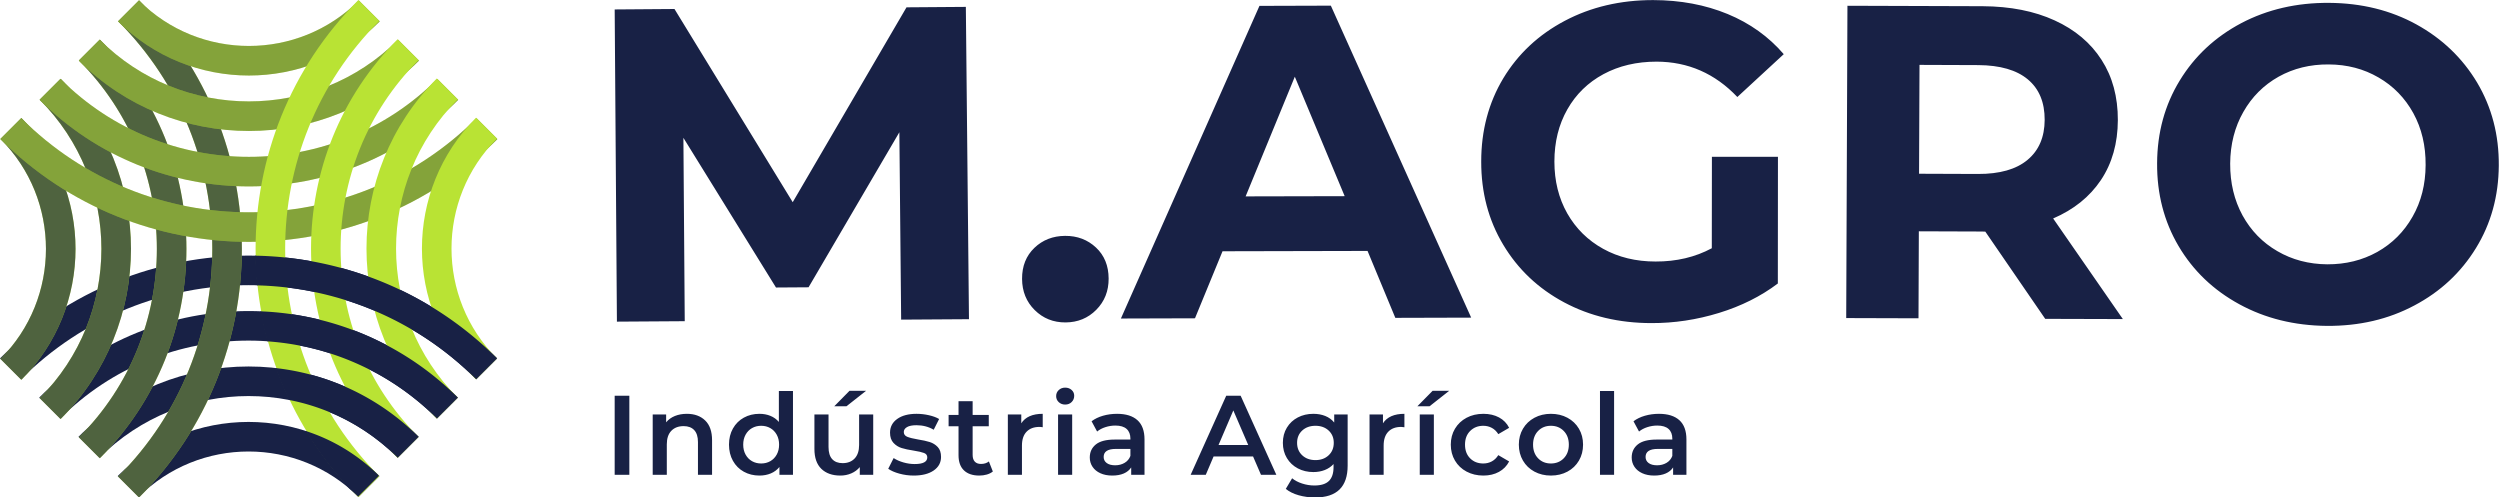 <svg viewBox="50 219.632 260 51.736" width="5000" height="994.919" xmlns="http://www.w3.org/2000/svg" xmlns:xlink="http://www.w3.org/1999/xlink" preserveAspectRatio="none"><defs></defs><style>.aa0T0GM0zXF0filter-floo {flood-color:#182145;flood-opacity:0.5;}.aD6z1nYkhcolor {fill:#182145;fill-opacity:1;}.aD6z1nYkhstrokeColor-str {stroke:#E3D454;stroke-opacity:1;}.aIptOCySncolors-0 {fill:#182145;fill-opacity:1;}.aIptOCySncolors-1 {fill:#B9E334;fill-opacity:1;}.icon3 {fill:#E3D454;fill-opacity:1;}.icon3-str {stroke:#E3D454;stroke-opacity:1;}.text {fill:#182145;fill-opacity:1;}</style><defs>
      <filter
        x="113.926"
        y="219.632"
        width="196.074"
        height="34.009"
        id="a0T0GM0zXF"
        filterUnits="userSpaceOnUse"
        primitiveUnits="userSpaceOnUse"
        color-interpolation-filters="sRGB">
        <feMerge><feMergeNode in="SourceGraphic" /></feMerge>
      </filter></defs><g opacity="1" transform="rotate(0 50 219.632)">
<svg width="51.736" height="51.736" x="50" y="219.632" version="1.1" preserveAspectRatio="none" viewBox="23.5 23.5 153 153">
  <g transform="matrix(1 0 0 1 0 0)"><g><path d="m29.934 140.158-6.434-6.434c42.152-42.152 110.737-42.152 152.888 0l-6.434 6.434c-38.604-38.604-101.416-38.604-140.02 0z" data-color="1" class="aIptOCySncolors-0"></path><path d="m41.998 152.222-6.434-6.434c35.499-35.499 93.26-35.499 128.759 0l-6.434 6.434c-31.951-31.952-83.939-31.951-115.891 0z" data-color="1" class="aIptOCySncolors-0"></path><path d="m54.063 164.286-6.434-6.434c28.847-28.847 75.784-28.847 104.631 0l-6.434 6.434c-25.3-25.299-66.464-25.299-91.763 0z" data-color="1" class="aIptOCySncolors-0"></path><path d="m66.127 176.35-6.434-6.434c22.195-22.195 58.308-22.195 80.503 0l-6.434 6.434c-18.648-18.647-48.988-18.646-67.635 0z" data-color="1" class="aIptOCySncolors-0"></path><path d="m59.842 170.066 6.434 6.434c42.152-42.152 42.152-110.737 0-152.888l-6.434 6.434c38.604 38.604 38.604 101.416 0 140.02z" data-color="2" class="aIptOCySncolors-1"></path><path d="m47.778 158.002 6.434 6.434c35.499-35.499 35.499-93.26 0-128.759l-6.434 6.434c31.952 31.951 31.951 83.939 0 115.891z" data-color="2" class="aIptOCySncolors-1"></path><path d="m35.714 145.937 6.434 6.434c28.847-28.847 28.847-75.784 0-104.631l-6.434 6.434c25.299 25.3 25.299 66.464 0 91.763z" data-color="2" class="aIptOCySncolors-1"></path><path d="m23.65 133.873 6.434 6.434c22.195-22.195 22.195-58.308 0-80.503l-6.434 6.434c18.647 18.648 18.646 48.988 0 67.635z" data-color="2" class="aIptOCySncolors-1"></path><g opacity=".66"><path d="m59.842 170.066 6.434 6.434c42.152-42.152 42.152-110.737 0-152.888l-6.434 6.434c38.604 38.604 38.604 101.416 0 140.02z" data-color="1" class="aIptOCySncolors-0"></path><path d="m47.778 158.002 6.434 6.434c35.499-35.499 35.499-93.26 0-128.759l-6.434 6.434c31.952 31.951 31.951 83.939 0 115.891z" data-color="1" class="aIptOCySncolors-0"></path><path d="m35.714 145.937 6.434 6.434c28.847-28.847 28.847-75.784 0-104.631l-6.434 6.434c25.299 25.3 25.299 66.464 0 91.763z" data-color="1" class="aIptOCySncolors-0"></path><path d="m23.65 133.873 6.434 6.434c22.195-22.195 22.195-58.308 0-80.503l-6.434 6.434c18.647 18.648 18.646 48.988 0 67.635z" data-color="1" class="aIptOCySncolors-0"></path></g><path d="m170.066 59.842 6.434 6.434c-42.152 42.152-110.737 42.152-152.888 0l6.434-6.434c38.604 38.604 101.416 38.604 140.02 0z" data-color="2" class="aIptOCySncolors-1"></path><path d="m158.002 47.778 6.434 6.434c-35.499 35.499-93.26 35.499-128.759 0l6.434-6.434c31.951 31.952 83.939 31.951 115.891 0z" data-color="2" class="aIptOCySncolors-1"></path><path d="m145.937 35.714 6.434 6.434c-28.847 28.847-75.784 28.847-104.631 0l6.434-6.434c25.3 25.299 66.464 25.299 91.763 0z" data-color="2" class="aIptOCySncolors-1"></path><path d="m133.873 23.65 6.434 6.434c-22.195 22.195-58.308 22.195-80.503 0l6.434-6.434c18.648 18.647 48.988 18.646 67.635 0z" data-color="2" class="aIptOCySncolors-1"></path><g opacity=".33"><path d="m170.066 59.842 6.434 6.434c-42.152 42.152-110.737 42.152-152.888 0l6.434-6.434c38.604 38.604 101.416 38.604 140.02 0z" data-color="1" class="aIptOCySncolors-0"></path><path d="m158.002 47.778 6.434 6.434c-35.499 35.499-93.26 35.499-128.759 0l6.434-6.434c31.951 31.952 83.939 31.951 115.891 0z" data-color="1" class="aIptOCySncolors-0"></path><path d="m145.937 35.714 6.434 6.434c-28.847 28.847-75.784 28.847-104.631 0l6.434-6.434c25.3 25.299 66.464 25.299 91.763 0z" data-color="1" class="aIptOCySncolors-0"></path><path d="m133.873 23.65 6.434 6.434c-22.195 22.195-58.308 22.195-80.503 0l6.434-6.434c18.648 18.647 48.988 18.646 67.635 0z" data-color="1" class="aIptOCySncolors-0"></path></g><path d="m140.158 29.934-6.434-6.434c-42.152 42.152-42.152 110.737 0 152.888l6.434-6.434c-38.604-38.604-38.604-101.416 0-140.02z" data-color="2" class="aIptOCySncolors-1"></path><path d="m152.222 41.998-6.434-6.434c-35.499 35.499-35.499 93.26 0 128.759l6.434-6.434c-31.952-31.951-31.951-83.939 0-115.891z" data-color="2" class="aIptOCySncolors-1"></path><path d="m164.286 54.063-6.434-6.434c-28.847 28.847-28.847 75.784 0 104.631l6.434-6.434c-25.299-25.3-25.299-66.464 0-91.763z" data-color="2" class="aIptOCySncolors-1"></path><path d="m176.35 66.127-6.434-6.434c-22.195 22.195-22.195 58.308 0 80.503l6.434-6.434c-18.647-18.648-18.646-48.988 0-67.635z" data-color="2" class="aIptOCySncolors-1"></path><path d="M139.926 109.733a108.473 108.473 0 0 0-38.022-7.599c.061 3.049.253 6.096.57 9.132a99.189 99.189 0 0 1 37.451 8.352 98.451 98.451 0 0 1 30.028 20.54l6.434-6.434c-10.73-10.732-23.176-18.724-36.461-23.991z" data-color="1" class="aIptOCySncolors-0"></path><path d="M103.609 119.251c.558 3.1 1.247 6.18 2.077 9.231a81.838 81.838 0 0 1 34.24 10.172 81.728 81.728 0 0 1 17.964 13.568l6.434-6.434a90.608 90.608 0 0 0-24.398-17.396 91.107 91.107 0 0 0-36.317-9.141z" data-color="1" class="aIptOCySncolors-0"></path><path d="M108.284 136.703a107.446 107.446 0 0 0 4.084 9.799 64.49 64.49 0 0 1 27.558 12.579 65.398 65.398 0 0 1 5.9 5.204l6.434-6.434a73.99 73.99 0 0 0-12.334-9.927c-9.706-6.236-20.557-9.973-31.642-11.221z" data-color="1" class="aIptOCySncolors-0"></path><path d="M131.059 173.866a48.24 48.24 0 0 1 2.584 2.371l6.283-6.283v-.294a56.558 56.558 0 0 0-22.405-13.611 107.731 107.731 0 0 0 13.538 17.817z" data-color="1" class="aIptOCySncolors-0"></path></g></g>
</svg>
</g><g opacity="1" transform="rotate(0 113.926 259.946)">
<svg width="112.73" height="11.422" x="113.926" y="259.946" version="1.1" preserveAspectRatio="none" viewBox="3.76 -30.88 384.2 38.92">
  <g transform="matrix(1 0 0 1 0 0)" class="text"><path id="id-6izo4zJp19" d="M3.76 0L3.76-28L8.96-28L8.96 0L3.76 0Z M29.36-21.60Q33.40-21.60 35.84-19.24Q38.28-16.88 38.28-12.24L38.28-12.24L38.28 0L33.28 0L33.28-11.60Q33.28-14.40 31.96-15.82Q30.64-17.24 28.20-17.24L28.20-17.24Q25.44-17.24 23.84-15.58Q22.24-13.92 22.24-10.80L22.24-10.80L22.24 0L17.24 0L17.24-21.36L22-21.36L22-18.60Q23.24-20.08 25.12-20.84Q27-21.60 29.36-21.60L29.36-21.60Z M61.96-29.68L66.96-29.68L66.96 0L62.16 0L62.16-2.76Q60.92-1.24 59.10-0.48Q57.28 0.28 55.08 0.28L55.08 0.28Q52.00 0.28 49.54-1.08Q47.08-2.44 45.68-4.94Q44.28-7.44 44.28-10.68L44.28-10.68Q44.28-13.92 45.68-16.40Q47.08-18.88 49.54-20.24Q52.00-21.60 55.08-21.60L55.08-21.60Q57.20-21.60 58.96-20.88Q60.72-20.16 61.96-18.72L61.96-18.72L61.96-29.68ZM55.68-4Q57.48-4 58.92-4.82Q60.36-5.64 61.20-7.16Q62.04-8.68 62.04-10.68L62.04-10.68Q62.04-12.68 61.20-14.20Q60.36-15.72 58.92-16.54Q57.48-17.36 55.68-17.36L55.68-17.36Q53.88-17.36 52.44-16.54Q51.00-15.72 50.16-14.20Q49.32-12.68 49.32-10.68L49.32-10.68Q49.32-8.68 50.16-7.16Q51.00-5.64 52.44-4.82Q53.88-4 55.68-4L55.68-4Z M90.40-21.36L95.40-21.36L95.40 0L90.64 0L90.64-2.72Q89.44-1.28 87.64-0.50Q85.84 0.28 83.76 0.28L83.76 0.28Q79.48 0.28 77.02-2.10Q74.56-4.48 74.56-9.16L74.56-9.16L74.56-21.36L79.56-21.36L79.56-9.84Q79.56-6.96 80.86-5.54Q82.16-4.12 84.56-4.12L84.56-4.12Q87.24-4.12 88.82-5.78Q90.40-7.44 90.40-10.56L90.40-10.56L90.40-21.36ZM81.60-24.28L87.00-29.76L92.88-29.76L85.92-24.28L81.60-24.28Z M109.76 0.28Q107.16 0.28 104.68-0.40Q102.20-1.08 100.72-2.12L100.72-2.12L102.64-5.92Q104.08-4.96 106.10-4.38Q108.12-3.80 110.08-3.80L110.08-3.80Q114.56-3.80 114.56-6.16L114.56-6.16Q114.56-7.28 113.42-7.72Q112.28-8.16 109.76-8.56L109.76-8.56Q107.12-8.96 105.46-9.48Q103.80-10 102.58-11.30Q101.36-12.60 101.36-14.92L101.36-14.92Q101.36-17.96 103.90-19.78Q106.44-21.60 110.76-21.60L110.76-21.60Q112.96-21.60 115.16-21.10Q117.36-20.60 118.76-19.76L118.76-19.76L116.84-15.96Q114.12-17.56 110.72-17.56L110.72-17.56Q108.52-17.56 107.38-16.90Q106.24-16.24 106.24-15.16L106.24-15.16Q106.24-13.96 107.46-13.46Q108.68-12.96 111.24-12.52L111.24-12.52Q113.80-12.12 115.44-11.60Q117.08-11.08 118.26-9.84Q119.44-8.60 119.44-6.32L119.44-6.32Q119.44-3.32 116.84-1.52Q114.24 0.28 109.76 0.28L109.76 0.28Z M136.40-4.72L137.80-1.16Q136.92-0.44 135.66-0.08Q134.40 0.28 133.00 0.28L133.00 0.28Q129.48 0.28 127.56-1.56Q125.64-3.40 125.64-6.92L125.64-6.92L125.64-17.20L122.12-17.20L122.12-21.20L125.64-21.20L125.64-26.08L130.64-26.08L130.64-21.20L136.36-21.20L136.36-17.20L130.64-17.20L130.64-7.04Q130.64-5.48 131.40-4.66Q132.16-3.84 133.60-3.84L133.60-3.84Q135.28-3.84 136.40-4.72L136.40-4.72Z M147.88-18.24Q150.04-21.60 155.48-21.60L155.48-21.60L155.48-16.84Q154.84-16.96 154.32-16.96L154.32-16.96Q151.40-16.96 149.76-15.26Q148.12-13.56 148.12-10.36L148.12-10.36L148.12 0L143.12 0L143.12-21.36L147.88-21.36L147.88-18.24Z M160.92 0L160.92-21.36L165.92-21.36L165.92 0L160.92 0ZM163.44-24.88Q162.08-24.88 161.16-25.74Q160.24-26.60 160.24-27.88L160.24-27.88Q160.24-29.16 161.16-30.02Q162.08-30.88 163.44-30.88L163.44-30.88Q164.80-30.88 165.72-30.06Q166.64-29.24 166.64-28L166.64-28Q166.64-26.68 165.74-25.78Q164.84-24.88 163.44-24.88L163.44-24.88Z M181.84-21.60Q186.56-21.60 189.06-19.34Q191.56-17.08 191.56-12.52L191.56-12.52L191.56 0L186.84 0L186.84-2.60Q185.92-1.20 184.22-0.46Q182.52 0.28 180.12 0.28L180.12 0.28Q177.72 0.28 175.92-0.54Q174.12-1.36 173.14-2.82Q172.16-4.28 172.16-6.12L172.16-6.12Q172.16-9 174.30-10.74Q176.44-12.48 181.04-12.48L181.04-12.48L186.56-12.48L186.56-12.80Q186.56-15.04 185.22-16.24Q183.88-17.44 181.24-17.44L181.24-17.44Q179.44-17.44 177.70-16.88Q175.96-16.32 174.76-15.32L174.76-15.32L172.80-18.96Q174.48-20.24 176.84-20.92Q179.20-21.60 181.84-21.60L181.84-21.60ZM181.16-3.36Q183.04-3.36 184.50-4.22Q185.96-5.08 186.56-6.68L186.56-6.68L186.56-9.16L181.40-9.16Q177.08-9.16 177.08-6.32L177.08-6.32Q177.08-4.96 178.16-4.16Q179.24-3.36 181.16-3.36L181.16-3.36Z M232.84 0L230.04-6.48L216.04-6.48L213.28 0L207.92 0L220.52-28L225.64-28L238.28 0L232.84 0ZM217.80-10.56L228.32-10.56L223.04-22.80L217.80-10.56Z M258.80-21.36L263.56-21.36L263.56-3.24Q263.56 8.04 252.04 8.04L252.04 8.04Q248.96 8.04 246.20 7.26Q243.44 6.48 241.64 5L241.64 5L243.88 1.24Q245.28 2.40 247.42 3.10Q249.56 3.80 251.76 3.80L251.76 3.80Q255.28 3.80 256.92 2.20Q258.56 0.60 258.56-2.68L258.56-2.68L258.56-3.80Q257.28-2.40 255.44-1.68Q253.60-0.96 251.40-0.96L251.40-0.96Q248.36-0.96 245.90-2.26Q243.44-3.56 242.02-5.92Q240.60-8.28 240.60-11.32L240.60-11.32Q240.60-14.36 242.02-16.70Q243.44-19.04 245.90-20.32Q248.36-21.60 251.40-21.60L251.40-21.60Q253.72-21.60 255.62-20.84Q257.52-20.08 258.80-18.52L258.80-18.52L258.80-21.36ZM252.16-5.20Q255.00-5.20 256.82-6.90Q258.64-8.60 258.64-11.32L258.64-11.32Q258.64-14 256.82-15.68Q255.00-17.36 252.16-17.36L252.16-17.36Q249.28-17.36 247.46-15.68Q245.64-14 245.64-11.32L245.64-11.32Q245.64-8.60 247.46-6.90Q249.28-5.20 252.16-5.20L252.16-5.20Z M276.08-18.24Q278.24-21.60 283.68-21.60L283.68-21.60L283.68-16.84Q283.04-16.96 282.52-16.96L282.52-16.96Q279.60-16.96 277.96-15.26Q276.32-13.56 276.32-10.36L276.32-10.36L276.32 0L271.32 0L271.32-21.36L276.08-21.36L276.08-18.24Z M289.12 0L289.12-21.36L294.12-21.36L294.12 0L289.12 0ZM288.28-24.28L293.68-29.76L299.56-29.76L292.60-24.28L288.28-24.28Z M311.68 0.28Q308.36 0.28 305.72-1.12Q303.08-2.52 301.60-5.02Q300.12-7.52 300.12-10.68L300.12-10.68Q300.12-13.84 301.60-16.32Q303.08-18.80 305.70-20.20Q308.32-21.60 311.68-21.60L311.68-21.60Q314.84-21.60 317.22-20.32Q319.60-19.04 320.80-16.64L320.80-16.64L316.96-14.40Q316.04-15.88 314.66-16.62Q313.28-17.36 311.64-17.36L311.64-17.36Q308.84-17.36 307.00-15.54Q305.16-13.72 305.16-10.68L305.16-10.68Q305.16-7.64 306.98-5.82Q308.80-4 311.64-4L311.64-4Q313.28-4 314.66-4.74Q316.04-5.48 316.96-6.96L316.96-6.96L320.80-4.72Q319.56-2.32 317.18-1.02Q314.80 0.28 311.68 0.28L311.68 0.28Z M335.60 0.28Q332.36 0.28 329.76-1.12Q327.16-2.52 325.70-5.02Q324.24-7.52 324.24-10.68L324.24-10.68Q324.24-13.84 325.70-16.32Q327.16-18.80 329.76-20.20Q332.36-21.60 335.60-21.60L335.60-21.60Q338.88-21.60 341.48-20.20Q344.08-18.80 345.54-16.32Q347-13.84 347-10.68L347-10.68Q347-7.52 345.54-5.02Q344.08-2.52 341.48-1.12Q338.88 0.28 335.60 0.28L335.60 0.28ZM335.60-4Q338.36-4 340.16-5.84Q341.96-7.68 341.96-10.68L341.96-10.68Q341.96-13.68 340.16-15.52Q338.36-17.36 335.60-17.36L335.60-17.36Q332.84-17.36 331.06-15.52Q329.28-13.68 329.28-10.68L329.28-10.68Q329.28-7.68 331.06-5.84Q332.84-4 335.60-4L335.60-4Z M353.00 0L353.00-29.68L358.00-29.68L358.00 0L353.00 0Z M373.92-21.60Q378.64-21.60 381.14-19.34Q383.64-17.08 383.64-12.52L383.64-12.52L383.64 0L378.92 0L378.92-2.60Q378.00-1.20 376.30-0.46Q374.60 0.28 372.20 0.28L372.20 0.28Q369.80 0.28 368.00-0.54Q366.20-1.36 365.22-2.82Q364.24-4.28 364.24-6.12L364.24-6.12Q364.24-9 366.38-10.74Q368.52-12.48 373.12-12.48L373.12-12.48L378.64-12.48L378.64-12.80Q378.64-15.04 377.30-16.24Q375.96-17.44 373.32-17.44L373.32-17.44Q371.52-17.44 369.78-16.88Q368.04-16.32 366.84-15.32L366.84-15.32L364.88-18.96Q366.56-20.24 368.92-20.92Q371.28-21.60 373.92-21.60L373.92-21.60ZM373.24-3.36Q375.12-3.36 376.58-4.22Q378.04-5.08 378.64-6.68L378.64-6.68L378.64-9.16L373.48-9.16Q369.16-9.16 369.16-6.32L369.16-6.32Q369.16-4.96 370.24-4.16Q371.32-3.36 373.24-3.36L373.24-3.36Z"/></g>
</svg>
</g><g filter="url(#a0T0GM0zXF)"><g opacity="1" transform="rotate(0 113.926 219.632)">
<svg width="196.074" height="34.009" x="113.926" y="219.632" version="1.1" preserveAspectRatio="none" viewBox="2.839 -28.487 169.009 29.318">
  <g transform="matrix(1 0 0 1 0 0)" class="aD6z1nYkhcolor"><path id="id-D6z1nYkh6" d="M34.60 0.13L28.52 0.17L28.36-16.63L20.22-2.73L17.30-2.71L9.00-16.13L9.12 0.31L3.04 0.35L2.84-27.64L8.20-27.68L18.80-10.36L29.00-27.83L34.32-27.87L34.60 0.13Z M43.26 0.42Q41.62 0.43 40.49-0.69Q39.37-1.80 39.36-3.48L39.36-3.48Q39.35-5.20 40.47-6.27Q41.58-7.33 43.22-7.34L43.22-7.34Q44.86-7.35 45.99-6.29Q47.11-5.24 47.12-3.52L47.12-3.52Q47.13-1.84 46.01-0.71Q44.90 0.41 43.26 0.42L43.26 0.42Z M72.82 0.01L70.33-5.99L57.33-5.96L54.86 0.05L48.22 0.07L60.64-27.96L67.04-27.98L79.62-0.01L72.82 0.01ZM59.40-10.88L68.28-10.90L63.81-21.61L59.40-10.88Z M101.19-6.23L101.20-14.43L107.12-14.43L107.11-3.07Q104.83-1.35 101.83-0.43Q98.83 0.49 95.79 0.48L95.79 0.48Q91.43 0.48 87.95-1.38Q84.47-3.24 82.49-6.55Q80.51-9.85 80.52-14.01L80.52-14.01Q80.52-18.17 82.50-21.47Q84.49-24.76 88.01-26.62Q91.53-28.48 95.93-28.48L95.93-28.48Q99.61-28.47 102.61-27.23Q105.61-25.99 107.64-23.63L107.64-23.63L103.48-19.79Q100.48-22.95 96.24-22.96L96.24-22.96Q93.56-22.96 91.48-21.84Q89.40-20.72 88.24-18.68Q87.08-16.64 87.08-14.00L87.08-14.00Q87.08-11.40 88.23-9.36Q89.39-7.32 91.45-6.18Q93.51-5.04 96.15-5.04L96.15-5.04Q98.95-5.03 101.19-6.23L101.19-6.23Z M138.04 0.12L131.08 0.10L125.71-7.72L125.39-7.73L119.75-7.75L119.72 0.05L113.24 0.03L113.35-27.97L125.47-27.93Q129.19-27.91 131.92-26.66Q134.66-25.41 136.13-23.12Q137.60-20.84 137.59-17.72L137.59-17.72Q137.58-14.60 136.07-12.34Q134.56-10.09 131.79-8.90L131.79-8.90L138.04 0.12ZM131.03-17.74Q131.04-20.10 129.52-21.37Q128.01-22.63 125.09-22.65L125.09-22.65L119.81-22.67L119.77-12.91L125.05-12.89Q127.97-12.88 129.49-14.15Q131.02-15.42 131.03-17.74L131.03-17.74Z M156.32 0.73Q151.96 0.69 148.48-1.21Q144.99-3.11 143.03-6.43Q141.08-9.74 141.11-13.86L141.11-13.86Q141.13-17.98 143.14-21.27Q145.14-24.55 148.65-26.41Q152.17-28.26 156.53-28.23L156.53-28.23Q160.89-28.20 164.35-26.30Q167.82-24.39 169.80-21.08Q171.77-17.76 171.74-13.64L171.74-13.64Q171.71-9.52 169.69-6.24Q167.67-2.95 164.17-1.10Q160.68 0.76 156.32 0.73L156.32 0.73ZM156.36-4.79Q158.84-4.78 160.85-5.90Q162.86-7.03 164.01-9.06Q165.17-11.09 165.18-13.69L165.18-13.69Q165.20-16.29 164.08-18.34Q162.95-20.39 160.96-21.54Q158.97-22.70 156.49-22.71L156.49-22.71Q154.01-22.73 152.00-21.61Q149.99-20.48 148.84-18.45Q147.68-16.42 147.66-13.82L147.66-13.82Q147.65-11.22 148.77-9.17Q149.90-7.12 151.89-5.97Q153.88-4.81 156.36-4.79L156.36-4.79Z"/></g>
</svg>
</g></g></svg>